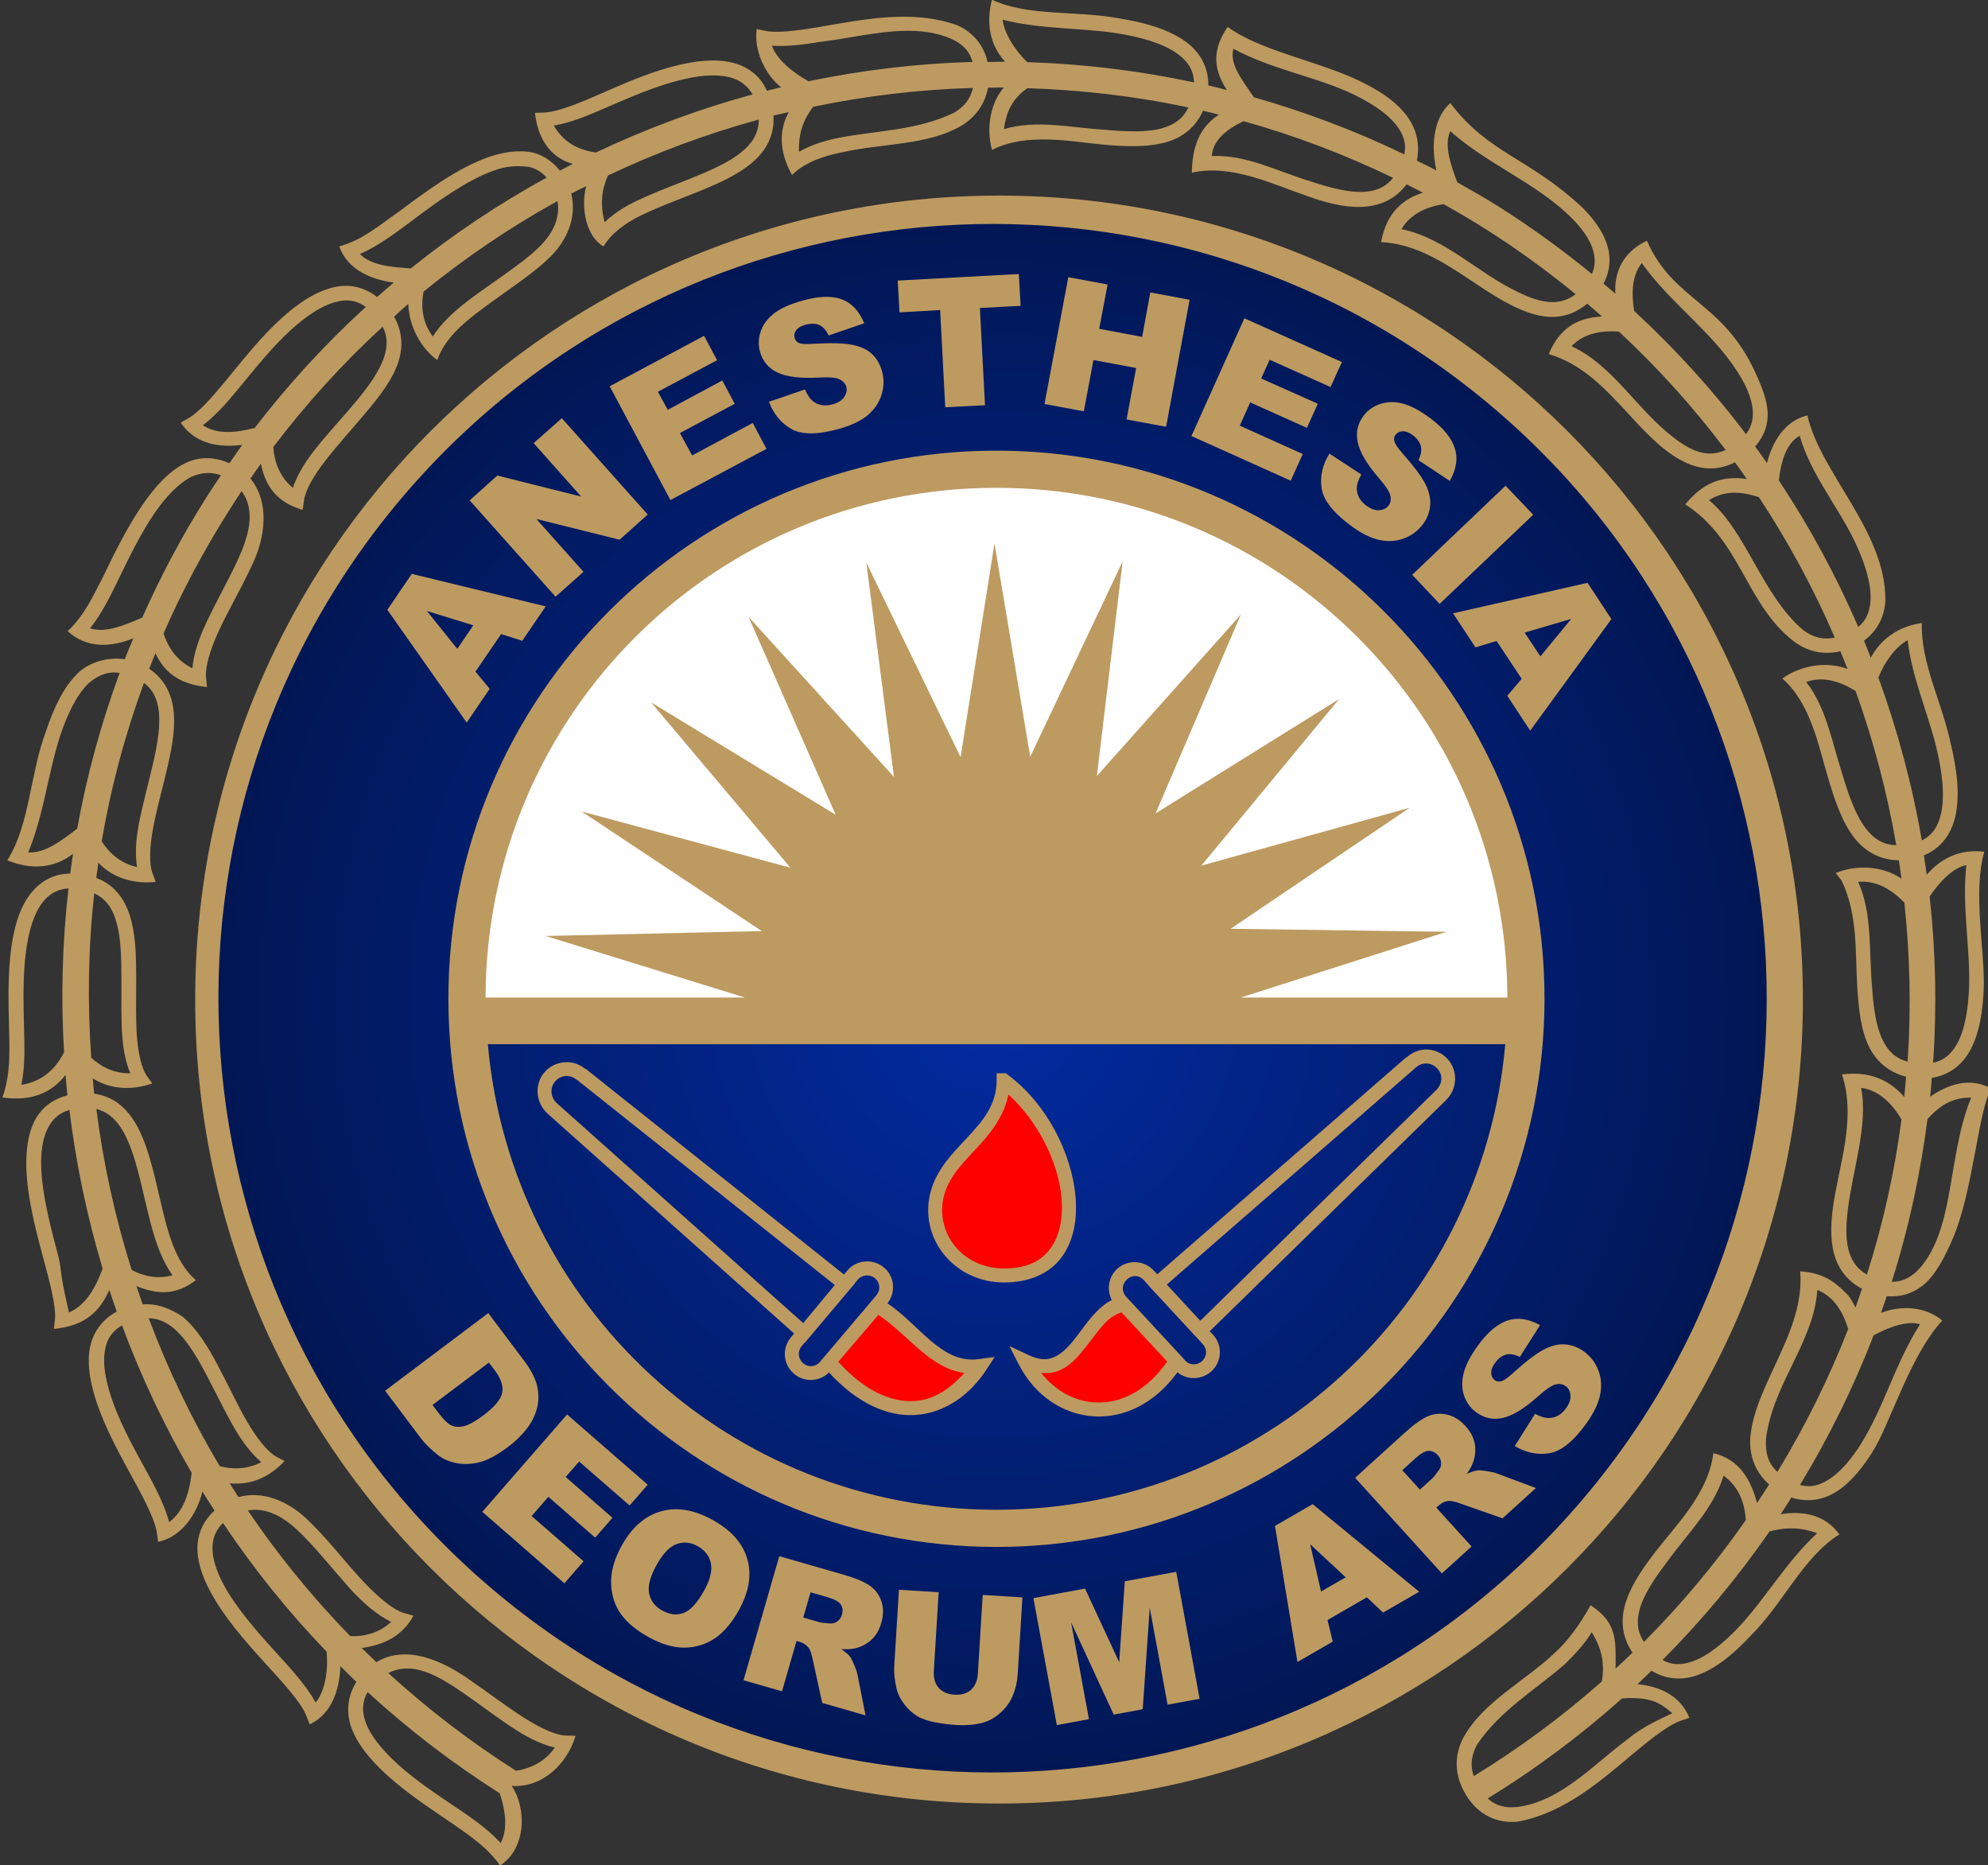 <?xml version="1.0"?>
<svg xmlns:rdf="http://www.w3.org/1999/02/22-rdf-syntax-ns#" xmlns="http://www.w3.org/2000/svg" xmlns:cc="http://creativecommons.org/ns#" xmlns:xlink="http://www.w3.org/1999/xlink" xmlns:dc="http://purl.org/dc/elements/1.1/" xmlns:svg="http://www.w3.org/2000/svg" id="svg19765" viewBox="0 0 224.12 210.23" version="1.1">
  <rect x="0" y="0" width="224.12" height="210.23" fill="#333333" stroke="none"/>
  <defs id="defs19767">
    <radialGradient id="radialGradient19556" gradientUnits="userSpaceOnUse" cy="236.53" cx="1002.9" gradientTransform="matrix(-.889 .765 -.77 -.895 2097.3 -268.01)" r="104.16">
      <stop id="stop4773" stop-color="#022ba2" offset="0"/>
      <stop id="stop4775" stop-color="#011347" offset="1"/>
    </radialGradient>
  </defs>
  <g id="layer1" transform="translate(-237.94 -427.25)">
    <g id="g19534" transform="matrix(1.047 0 0 1.047 -395.41 491.61)">
      <path id="path17636" d="m889.66-76.875c-0.868 3.38-0.147 6.288 1.781 8.344-0.792-0.005-1.584 0.022-2.375 0.031-0.521-2.346-2.025-4.015-4.062-4.938-6.135-2.171-12.555-0.793-18.719 0.25-3 0.507-5.605 0.821-7.125 0.5l-1.16-0.25c-0.419 2.893 1.175 6.207 3.281 7.844-0.637 0.152-1.271 0.307-1.906 0.469-0.419-0.882-0.931-1.628-1.594-2.219-1.756-1.564-4.188-2.006-6.781-1.812-2.594 0.194-5.408 0.985-8.156 2s-5.401 2.268-7.75 3.25c-2.348 0.981-4.428 1.68-5.781 1.719l-1.156 0.031c0.338 3.277 1.946 6.012 5.094 6.875-0.586 0.298-1.168 0.599-1.75 0.906-1.003-1.262-2.258-2.094-3.656-2.438-2.044-0.4-4.081-0.024-5.875 0.594-2.036 0.709-4.138 1.83-6.156 3.125-2.018 1.295-3.976 2.735-5.781 4.094-2.732 1.896-5.093 3.985-8.219 4.812 1.073 3.158 4.375 4.503 7.344 4.875-0.755 0.638-1.508 1.28-2.25 1.938-1.359-1.047-2.874-1.538-4.406-1.5-0.663 0.016-1.343 0.149-2 0.344-2.628 0.781-5.169 2.702-7.531 5.031-2.363 2.329-4.533 5.088-6.469 7.438-1.935 2.348-3.673 4.279-5.031 5.031l-1 0.562c1.973 2.971 5.332 3.383 8.281 3-0.59 0.806-1.146 1.645-1.719 2.469-1.94-0.839-3.931-0.961-5.906-0.031-2.232 1.077-4.126 3.197-5.812 5.656-1.996 2.91-3.689 6.335-5.156 9.375-1.449 2.806-2.657 5.517-4.906 7.594 2.603 2.408 5.915 2.146 8.844 0.969-0.39 0.938-0.791 1.869-1.156 2.812-2.287-0.331-4.732 0.404-6.25 1.812-1.982 1.893-3.334 4.787-4.375 7.938-2.139 5.731-2.166 12.575-5.188 17.312 3.377 1.387 6.438 1.001 8.844-0.875-0.136 0.888-0.258 1.767-0.375 2.656-0.549 0.016-1.062 0.067-1.562 0.188-2.498 0.602-4.198 2.573-5.188 5.031-0.99 2.459-1.37 5.46-1.5 8.531-0.13 3.071 0.008 6.189 0.062 8.906 0.034 2.656-0.06 5.057-0.938 7.469 3.761 0.581 6.606-0.557 8.5-3.031 0.077 0.917 0.153 1.835 0.25 2.75-1.623 0.425-2.93 1.28-3.812 2.469-1.11 1.496-1.561 3.409-1.688 5.5-0.253 4.189 0.957 9.141 2.125 13.469 1 3.704 1.899 6.992 1.688 8.844l-0.14 1.16c4.378-0.427 6.23-2.495 7.469-5.25 0.318 0.974 0.659 1.94 1 2.906-2.265 1.238-3.498 3.286-3.719 5.625-0.258 2.729 0.598 5.814 1.875 8.875 1.277 3.062 2.982 6.076 4.438 8.75 1.455 2.673 2.621 5.051 2.812 6.594l0.156 1.156c3.329-0.719 5.27-3.92 5.969-6.781 0.528 0.862 1.075 1.712 1.625 2.562-1.406 1.286-2.165 2.874-2.281 4.562-0.144 2.086 0.597 4.26 1.75 6.406 1.794 3.335 4.648 6.616 7.281 9.5 2.632 2.882 4.953 5.421 5.625 7.188l0.438 1.125c3.037-1.422 4.041-4.842 4.125-7.844 0.715 0.711 1.422 1.429 2.156 2.125-1.293 2.075-1.406 4.343-0.562 6.438 1.024 2.542 3.21 4.898 5.75 7.031 2.541 2.134 5.448 4.043 7.969 5.75 2.38 1.671 4.59 3.184 6.188 5.5 3.643-2.406 3.508-7.893 1.562-10.719 4.088 0.274 7.45-2.902 8.594-6.75l-1.312-0.031c-1.293-0.03-3.365-0.962-5.594-2.375-2.228-1.412-4.641-3.256-7.031-4.906-4.071-2.934-8.926-4.984-12.875-2.594-0.662-0.628-1.322-1.266-1.969-1.906 3.114-0.442 5.45-1.627 6.969-4.344l-1.23-0.35c-1.52-0.404-3.857-2.394-6.125-4.906-2.267-2.511-4.587-5.499-7.031-7.781-2.672-2.521-6.023-3.787-9.156-2.938-0.003-0.005-0.028 0.005-0.031 0-0.394-0.605-0.773-1.232-1.156-1.844 2.881 0.273 5.364-0.84 7.375-3l-1.125-0.594c-1.135-0.62-2.575-2.409-3.906-4.688-1.33-2.277-2.603-5.061-3.969-7.625-1.366-2.565-2.818-4.954-4.781-6.562-1.893-1.24-3.551-1.726-5.312-1.625-0.292-0.814-0.569-1.618-0.844-2.438 2.786 1.091 5.225 1.314 8-0.812-2.419-2.067-3.443-5.496-4.094-7.906-0.997-3.75-1.702-8.086-3.188-11.531-0.744-1.725-1.737-3.276-3.156-4.344-0.908-0.683-1.988-1.137-3.25-1.312-0.075-0.682-0.124-1.379-0.188-2.062 2.367 1.503 5.263 1.649 8 0.688l-0.75-1.062c-0.667-0.982-1.141-2.965-1.312-5.312-0.172-2.346-0.091-5.067-0.094-7.75-0.003-2.683-0.047-5.33-0.625-7.656-0.578-2.327-1.756-4.424-4-5.562-0.232-0.118-0.497-0.216-0.75-0.312 0.088-0.685 0.181-1.378 0.281-2.062 1.949 2.1 4.8 2.901 7.719 2.594l-0.438-1.188c-0.454-1.209-0.39-3.503 0.094-6.094 0.484-2.589 1.321-5.514 1.969-8.344 0.648-2.831 1.117-5.561 0.688-8.062-0.334-1.948-1.335-3.753-3.188-5 0.271-0.702 0.558-1.395 0.844-2.094 1.173 2.546 3.144 4.154 6.938 4.562l-0.125-1.25c-0.167-1.393 0.542-3.815 1.781-6.469 1.239-2.652 2.942-5.568 4.25-8.375 2.076-4.116 2.486-8.872-0.062-11.969 0.466-0.671 0.929-1.341 1.406-2 0.665 3.366 2.443 5.273 5.625 6.219l0.18-1.288c0.152-1.286 1.259-3.256 2.875-5.344 1.615-2.086 3.665-4.338 5.531-6.562 1.867-2.225 3.586-4.455 4.344-6.875v-0.031c0.586-1.899 0.485-3.946-0.625-5.906 0.643-0.57 1.253-1.164 1.906-1.719 0.118 3.105 1.725 5.984 3.906 7.562 0.972-2.857 3.523-4.966 5.406-6.406 1.558-1.183 3.296-2.411 5-3.625 1.704-1.214 3.372-2.465 4.75-3.812 2.525-2.47 3.603-5.606 2.875-8.562 0.656-0.347 1.338-0.665 2-1-0.794 3.199 0.19 6.976 2.344 8.094 1.182-1.944 3.237-3.25 4.844-4.062 1.971-0.984 4.403-1.903 6.781-2.844 2.378-0.94 4.708-1.891 6.688-3.125 1.98-1.234 3.625-2.822 4.281-5 0.238-0.791 0.336-1.643 0.281-2.562 0.682-0.173 1.378-0.307 2.062-0.469-1.221 2.18-1.462 5.081 0.438 8.469 1.829-1.857 4.591-2.618 6.594-3.031h0.031c5.468-1.274 11.655-0.906 16.25-3.656 1.735-1.072 3.072-2.764 3.5-5.062 0.705-0.008 1.42-0.035 2.125-0.031-1.857 2.17-2.373 5.523-1.594 8.406 4.638-2.381 10.607-1.131 14.969-0.719 3.025 0.267 5.983 0.393 8.531-0.344 2.096-0.606 3.909-1.933 4.906-4.219 0.721 0.166 1.437 0.351 2.156 0.531-2.951 1.834-3.632 5.006-3.656 7.812 5.33-1.226 11.059 1.627 15.406 3.094 4.895 1.805 10.262 2.733 13.5-1.531 0.734 0.369 1.458 0.74 2.188 1.125-2.626 0.828-4.926 2.68-5.625 6.656 6.875 0.343 11.95 5.677 17.5 8.469 1.928 0.96 3.841 1.661 5.812 1.594 1.528-0.053 3.068-0.631 4.438-1.781 0.667 0.564 1.316 1.143 1.969 1.719-3.18 0.182-5.626 1.424-7.156 5.062 6.857 2.022 10.45 8.675 15.469 12.719 1.782 1.419 3.743 2.522 5.875 2.656 1.221 0.077 2.461-0.168 3.719-0.812 0.543 0.746 1.069 1.494 1.594 2.25-3.596-0.517-6.021 0.694-8.281 3.406 7.593 4.928 8.08 13.457 14.688 18.5 1.694 1.256 3.805 1.83 6.188 1.281 0.325 0.789 0.661 1.58 0.969 2.375-2.781-1.05-6.231-0.528-8.781 1.281 3.783 3.339 4.832 8.882 6.094 13.156 0.89 3.006 1.829 5.932 3.469 8.125 1.39 1.86 3.447 3.168 6.125 3.188 0.127 0.823 0.234 1.643 0.344 2.469-2.433-1.671-5.954-1.954-8.844-0.75l0.781 1c2.226 4.556 1.83 9.737 2.125 14.438 0.187 2.899 0.47 5.695 1.594 7.969 0.934 1.889 2.594 3.402 4.969 4-0.077 0.909-0.152 1.81-0.25 2.719-2.089-2.401-4.803-3.476-8.375-3.031 2.001 6.183-0.52 12.409-1.25 18.156-0.303 2.383-0.32 4.662 0.406 6.688 0.584 1.63 1.737 3.053 3.531 4-0.284 0.844-0.572 1.691-0.875 2.531-0.264-0.543-0.559-1.078-0.938-1.594-2.157-2.28-3.739-3.069-6.5-3.281 0.671 8.175-6.13 15.204-6.719 22.406-0.142 2.269 0.575 4.539 2.531 6.281-0.053 0.084-0.103 0.167-0.156 0.25-0.475 0.749-0.979 1.512-1.469 2.25-0.813-3.097-2.324-5.87-5.875-6.719-0.681 5.474-5.038 9.678-7.969 13.5-1.764 2.308-3.323 4.639-3.969 7.094-0.537 2.039-0.329 4.242 1.062 6.25-0.75 0.727-1.513 1.448-2.281 2.156-0.016-3.425 0.404-6.119-3.375-8.531-1.365 2.514-3.119 4.904-4.875 6.469-3.989 3.768-9.576 6.538-12.219 11.312-1.198 2.236-1.358 4.949 0.312 7.719 1.678 2.782 4.274 3.9 7 3.625 6.52-1.244 11.321-5.658 16.062-9.594 2.34-1.941 4.432-3.518 5.906-4l1.125-0.375c-1.248-3.05-4.07-4.257-7-4.531 0.642-0.599 1.277-1.2 1.906-1.812 1.925 1.189 4.075 1.328 6.094 0.625 2.587-0.901 5.029-2.94 7.281-5.375 4.282-4.208 7.04-10.585 11.906-13.594-1.977-2.731-4.976-3.183-7.906-2.719 0.409-0.621 0.82-1.246 1.219-1.875 0.077-0.122 0.142-0.253 0.219-0.375 2.341 0.769 4.624 0.282 6.531-1.094 1.652-1.192 3.073-2.959 4.344-4.969 2.341-3.593 4.996-12.907 9.438-17.75-2.367-1.971-5.623-2.042-8.25-1.031 0.267-0.748 0.529-1.499 0.781-2.25 1.857 0.165 3.501-0.366 4.844-1.438 1.791-1.428 3.013-3.961 4-6.219 2.799-6.403 3.461-17.395 5.219-20.281-2.916-1.612-5.878-0.526-8.219 1.094 0.088-0.843 0.148-1.688 0.219-2.531 2.259-0.355 3.994-1.662 5.062-3.531 1.361-2.38 1.838-5.527 1.938-8.844 0.087-5.038-1.484-12.715 0.063-18.062-3.423-0.391-5.896 0.973-7.75 3.094-0.116-0.866-0.241-1.73-0.375-2.594 2.3-0.962 3.691-2.895 4.219-5.219 0.66-2.905 0.225-6.384-0.625-9.875-1.15-5.498-4.05-10.802-3.875-16.188-3.341 0.49-5.619 2.325-6.875 4.688-0.3-0.769-0.592-1.549-0.906-2.312 1.832-1.348 2.777-3.293 2.875-5.438 0.043-9.318-8.714-17.044-10.5-24.875-3.093 0.739-4.721 3.618-5.438 6.406-0.521-0.748-1.056-1.481-1.594-2.219 0.847-0.961 1.387-2.038 1.594-3.188 0.395-2.199-0.5-4.421-1.562-6.75-4.371-9.585-11.043-9.634-14.594-17.75-3.22 1.501-4.438 4.241-4.25 7.125-0.523-0.457-1.062-0.894-1.594-1.344 0.786-1.506 0.988-3.088 0.656-4.594-0.449-2.035-1.766-3.9-3.469-5.625-7.33-6.837-12.6-7.222-17.812-14.094-2.416 2.176-2.546 6.007-1.875 9.062-0.868-0.461-1.75-0.874-2.625-1.312 1.135-5.747-3.917-9.056-8.719-11.188-5.551-2.407-12.655-3.795-16.75-6.812-2.44 3.572-1.573 6.203-0.094 8.5-0.834-0.21-1.664-0.433-2.5-0.625 0.018-2.478-1.143-4.501-3.031-5.875-2.33-1.695-5.616-2.619-9.062-3.156-5.711-1.061-12.178-0.224-17.031-2.5zm1.438 2.688c5.088 1.301 10.438 1.073 15.312 1.812 3.29 0.513 6.323 1.394 8.188 2.75 1.416 1.03 2.207 2.198 2.25 3.875-7.432-1.587-14.939-2.493-22.438-2.719-1.656-1.604-3.109-3.891-3.312-5.719zm-13.312 1.5c2.215-0.056 4.361 0.191 6.375 1.062 1.486 0.673 2.461 1.584 2.875 3.125-0.052 0.002-0.104-0.002-0.156 0-7.376 0.218-14.705 1.106-21.906 2.594-2.088-1.149-4.279-2.914-4.938-4.781 1.92 0.13 4.114-0.112 6.594-0.531 3.606-0.42 7.465-1.376 11.156-1.469zm44.375 2.406c4.859 2.642 10.371 3.618 15.156 5.688 2.885 1.264 5.38 2.836 6.719 4.531 0.991 1.255 1.437 2.479 1.125 4-6.605-3.188-13.374-5.734-20.25-7.688-1.531-2.308-3.323-4.412-2.75-6.531zm-70.16 3.594c1.891-0.028 3.39 0.379 4.438 1.312 0.375 0.334 0.718 0.739 1 1.25-7.231 1.96-14.294 4.591-21.094 7.812-2.844-0.43-4.52-1.685-5.656-3.625 1.59-0.279 3.299-0.836 5.188-1.625 2.395-1.001 5.004-2.208 7.656-3.188 2.652-0.98 5.341-1.736 7.625-1.906 0.286-0.021 0.574-0.027 0.844-0.031zm34.97 1.688c0.041-0.001 0.084 0.001 0.125 0-0.347 1.543-1.22 2.522-2.5 3.312-5.003 2.442-10.479 2.402-15.594 3.406-2.086 0.418-3.853 1.03-5.312 1.875-0.097-2.603 0.663-4.435 1.906-6.062 7.035-1.461 14.168-2.319 21.375-2.531zm7.438 0.031c7.248 0.225 14.501 1.059 21.688 2.594-0.746 1.546-1.918 2.324-3.5 2.781-2.057 0.595-4.811 0.481-7.781 0.219-4.647-0.289-9.106-1.383-13.531-0.094 0.333-2.838 1.528-4.337 3.125-5.5zm-36.125 4.219c-0 0.541-0.082 1.016-0.219 1.469-0.465 1.544-1.676 2.745-3.438 3.844-1.762 1.099-4.043 2.034-6.406 2.969-2.364 0.935-4.772 1.856-6.875 2.906-1.538 0.768-2.795 1.661-3.812 2.625-0.669-2.466-0.369-4.431 0.438-6.281 6.553-3.1 13.349-5.637 20.312-7.531zm65.25 0.219c6.831 1.915 13.565 4.457 20.125 7.625-1.028 1.277-2.276 1.758-3.812 1.875-2.012 0.153-4.531-0.488-7.219-1.375-4.693-1.415-8.665-3.627-13.375-3.438 0.097-2.067 2.017-3.637 4.281-4.688zm27.812 1.344c5.116 4.54 11.628 6.969 16.406 11.75 1.547 1.568 2.581 3.15 2.906 4.625 0.213 0.964 0.175 1.885-0.25 2.844-3.915-3.2-8.059-6.226-12.438-9-1.866-1.182-3.785-2.271-5.688-3.344-0.955-2.58-1.772-5.031-0.938-6.875zm-125.19 4.719c0.397 0.01 0.806 0.046 1.219 0.094 0.887 0.218 1.666 0.664 2.344 1.438-6.397 3.507-12.515 7.583-18.281 12.219-2.678-0.188-5.3-0.382-6.844-1.938 2.073-0.894 4.238-2.397 6.656-4.219 1.802-1.356 3.752-2.821 5.688-4.062 1.935-1.242 3.846-2.307 5.656-2.938 1.234-0.463 2.372-0.625 3.562-0.594zm5.031 4.688c0.412 2.409-0.748 4.483-2.438 6.156-1.239 1.212-2.82 2.397-4.5 3.594-1.68 1.197-3.445 2.397-5.062 3.625-2.065 1.565-3.713 3.148-4.781 4.844-1.375-1.798-1.639-3.913-1.25-6.031 5.684-4.621 11.709-8.702 18.031-12.188zm119.25 0.406c1.905 1.07 3.82 2.192 5.688 3.375 4.264 2.702 8.281 5.634 12.094 8.75-0.938 0.717-1.917 1.027-2.938 1.062-1.455 0.05-3.098-0.49-4.875-1.375-5.416-2.582-9.793-7.265-15.625-8.438 1.246-2.118 3.439-3 5.656-3.375zm26.688 7.938c4.06 5.719 10.126 9.666 13.531 15.719 1.127 2.003 1.618 3.88 1.344 5.406-0.121 0.671-0.394 1.301-0.844 1.906-4.457-5.907-9.502-11.462-15.062-16.594-0.358-2.322-0.339-4.733 1.031-6.438zm-174.56 5.031c0.476-0.025 0.926 0.034 1.375 0.156 0.492 0.134 0.959 0.374 1.438 0.719-5.373 4.916-10.384 10.337-14.938 16.281-2.342 0.604-4.962 0.951-6.906-0.312-0.008-0.005-0.024 0.005-0.031 0-0.02-0.014-0.012-0.048-0.031-0.062 1.528-1.159 3.002-2.756 4.594-4.688 1.95-2.367 4.069-5.039 6.312-7.25 2.244-2.212 4.617-3.947 6.688-4.562 0.518-0.154 1.024-0.256 1.5-0.281zm5.094 3.531c0.672 1.337 0.654 2.61 0.219 4-0.603 1.925-2.119 4.051-3.938 6.219-1.819 2.168-3.895 4.368-5.594 6.562-1.306 1.687-2.233 3.307-2.781 4.906-1.72-1.415-2.493-3.385-2.625-5.5 4.484-5.903 9.41-11.319 14.719-16.188zm165.6 0.624c0.26 0.004 0.523 0.013 0.781 0.031 5.312 4.93 10.106 10.278 14.375 15.938-0.833 0.361-1.609 0.517-2.375 0.469-1.526-0.096-3.068-0.897-4.688-2.188-4.944-3.794-8.093-9.663-13.688-12.25 1.531-1.58 3.566-2.03 5.594-2zm25.125 14.062c1.39 4.994 5.205 9.644 7.406 14.219 1.353 2.845 2.224 5.655 2.125 7.812-0.071 1.547-0.519 2.752-1.656 3.688-2.952-6.844-6.527-13.444-10.688-19.719 0.274-2.47 1.004-5.048 2.812-6zm-214.28 5c0.61-0.012 1.207 0.097 1.781 0.312-0.654 0.973-1.306 1.941-1.938 2.938-3.33 5.257-6.199 10.692-8.656 16.219-2.49 1.058-4.921 2.107-7.031 1.438 1.352-1.64 2.491-3.801 3.719-6.344 1.469-3.042 3.1-6.432 4.969-9.156 1.581-2.305 3.359-4.116 5.062-4.938 0.745-0.315 1.427-0.456 2.094-0.469zm4.562 2.438c2.091 2.843 0.743 6.544-0.594 9.438-1.254 2.691-2.894 5.576-4.188 8.344-1.021 2.185-1.675 4.189-1.844 6.062-1.992-0.969-3.239-2.679-3.875-4.688 2.452-5.618 5.369-11.101 8.75-16.438 0.579-0.914 1.151-1.825 1.75-2.719zm201.03 0.219c1.076 0.009 2.158 0.257 3.188 0.594 3.967 6.022 7.394 12.349 10.219 18.906-1.693 0.345-3.005-0.085-4.281-1.031-5.58-4.809-7.636-13.316-12.656-17.469 1.122-0.719 2.324-1.01 3.531-1zm23.21 19.844c0.587 5.029 2.708 9.75 3.844 14.344 0.814 3.346 1.19 6.621 0.656 8.969-0.391 1.721-1.13 2.93-2.594 3.625-1.283-7.457-3.25-14.787-5.844-21.906 0.898-2.247 2.38-4.177 3.938-5.031zm-241.4 4.343c0.247-0.004 0.496 0.028 0.75 0.062-2.541 6.878-4.438 13.889-5.719 20.969-2.219 1.672-4.409 3.35-6.594 3.188 2.121-5.102 2.67-10.671 4.281-15.625 0.988-2.992 2.282-5.633 3.844-7.125 1.139-0.99 2.25-1.452 3.438-1.469zm229.62 0.938c1.717-0.032 3.334 0.663 4.781 1.562 2.417 6.747 4.26 13.694 5.469 20.75-1.886-0.058-3.114-0.938-4.188-2.375-1.337-1.788-2.279-4.504-3.156-7.469-1.37-4.291-2.118-8.717-4.781-12.125 0.63-0.216 1.262-0.332 1.875-0.344zm-225.6 0.468c1.165 0.878 1.695 1.994 1.938 3.406 0.341 1.989-0.057 4.555-0.688 7.312-0.631 2.759-1.46 5.713-1.969 8.438-0.392 2.099-0.466 3.952-0.219 5.625-2.091-0.451-3.654-1.751-4.75-3.469 1.226-7.194 3.121-14.325 5.688-21.312zm245.22 24.531c0.023-0.003 0.039 0.003 0.062 0-0.604 5.494 0.506 10.972 0.375 16.188-0.094 3.149-0.584 6.03-1.656 7.906-0.765 1.339-1.75 2.192-3.188 2.5 0.505-7.488 0.351-14.967-0.469-22.375 1.383-2.035 3.09-3.834 4.875-4.219zm-14.5 2.25c2.538-0.242 4.589 1.126 6.219 2.781 0.757 7.082 0.926 14.251 0.438 21.406-1.678-0.457-2.635-1.441-3.344-2.875-0.894-1.808-1.255-4.332-1.437-7.156-0.449-4.881 0.065-9.858-1.875-14.156zm-240.88 0.875c-0.842 7.345-1.037 14.738-0.594 22.062-1.471 2.859-3.541 4.021-5.75 4.375 0.353-1.684 0.45-3.607 0.406-5.812-0.055-2.758-0.187-5.833-0.062-8.781 0.124-2.949 0.53-5.807 1.375-7.906 0.845-2.1 2.027-3.39 3.781-3.812 0.264-0.064 0.547-0.099 0.844-0.125zm3.469 0.656c0.04 0.019 0.086 0.043 0.125 0.062 1.637 0.83 2.471 2.216 2.969 4.219 0.498 2.003 0.56 4.537 0.562 7.188 0.003 2.651-0.057 5.416 0.125 7.906 0.136 1.861 0.502 3.447 1.062 4.844-2.056 0.047-3.827-0.776-5.25-2.094-0.518-7.349-0.413-14.748 0.406-22.125zm237.81 26.188c2.51 0.325 4.234 2.245 5.438 4.25-0.933 7.02-2.47 14.005-4.656 20.875-1.216-0.689-1.901-1.633-2.312-2.781-0.548-1.53-0.546-3.501-0.281-5.75 0.654-5.55 2.797-11.58 1.812-16.594zm14.812 1.312c-2.424 5.857-2.442 13.087-4.344 18.375-0.853 2.372-2.041 4.28-3.375 5.344-0.881 0.703-1.825 1.083-2.969 1.062 2.285-7.204 3.866-14.543 4.812-21.906 1.488-1.584 3.058-2.901 5.875-2.875zm-252.34 1.531c0.681 0.17 1.261 0.453 1.781 0.844 1.025 0.771 1.836 1.991 2.5 3.531 1.331 3.086 2.062 7.368 3.094 11.25 0.718 2.701 1.616 5.017 2.875 6.75-1.947 0.541-3.82 0.179-5.5-0.719-2.222-7.061-3.817-14.318-4.75-21.656zm-3.625 0.125c0.882 7.227 2.374 14.371 4.469 21.344-0.869 2.427-2.255 4.989-4.531 5.906-1.548-6.634-0.778-5.175-1.625-8.312-1.158-4.291-2.316-9.122-2.094-12.812 0.112-1.849 0.561-3.383 1.344-4.438 0.581-0.784 1.327-1.359 2.438-1.688zm235.26 24.22c2.318 0.956 3.482 3.069 4.156 5.25-2.567 6.585-5.736 13.01-9.531 19.25-1.333-1.257-1.64-2.699-1.531-4.438 0.875-7.351 6.447-13.019 6.906-20.062zm-224.59 3.812c1.193 0.024 2.257 0.457 3.312 1.312 1.561 1.279 2.951 3.47 4.281 5.969 1.331 2.499 2.632 5.261 4.031 7.656 1.081 1.851 2.245 3.332 3.531 4.438-1.801 0.922-3.714 1.035-5.594 0.531-3.789-6.355-6.976-13.036-9.562-19.906zm237.41 0.656c0.356 0.008 0.68 0.069 1 0.156-3.443 5.462-4.779 11.042-8 16.188-1.187 1.877-2.512 3.446-3.844 4.406-1.414 1.02-2.762 1.462-4.312 1.031 3.957-6.513 7.252-13.246 9.906-20.125 1.766-0.953 3.656-1.691 5.25-1.656zm-241 0.31c2.538 6.847 5.676 13.488 9.375 19.844-0.336 2.958-1.216 5.3-3.031 6.625-0.502-1.858-1.422-3.853-2.625-6.062-1.466-2.694-3.131-5.624-4.344-8.531-1.212-2.907-1.953-5.787-1.75-7.938 0.166-1.755 0.806-3.032 2.375-3.938zm215.56 20.22c2.088 1.536 2.828 3.646 3 5.969-4.095 5.871-8.686 11.358-13.719 16.406-0.923-1.417-0.994-2.759-0.594-4.281v-0.031c0.519-1.945 1.915-4.105 3.625-6.344 2.856-3.974 6.293-7.215 7.688-11.719zm-197.78 4.594c2.163-0.045 4.119 1.153 5.781 2.688 2.255 2.106 4.57 5.067 6.906 7.656v0.031c1.914 2.119 3.797 3.744 5.75 4.719-1.554 1.437-3.506 1.99-5.5 1.906-5.131-5.27-9.732-10.922-13.781-16.906 0.283-0.048 0.568-0.088 0.844-0.094zm-4.188 1.781c4.092 6.115 8.748 11.918 13.938 17.312 0.226 2.094-0.068 5.157-1.469 6.844-1.171-2.142-3.114-4.309-5.344-6.75-2.611-2.859-5.404-6.068-7.031-9.094-1.048-1.951-1.604-3.8-1.5-5.312 0.078-1.134 0.484-2.104 1.406-3zm211.03 0.719c1.202 0.001 2.405 0.219 3.531 0.656-4.039 3.728-6.809 8.552-10.312 12.375-2.138 2.312-4.43 4.165-6.469 4.875-1.46 0.509-2.743 0.529-4.031-0.188 5.294-5.321 10.122-11.11 14.406-17.312 0.971-0.239 1.919-0.407 2.875-0.406zm-26.812 13.969c1.476 2.34 1.724 4.456 1.375 6.625-5.352 4.729-11.121 9.002-17.25 12.75-0.538-1.573-0.266-2.911 0.469-4.281 3.123-4.607 7.853-7.341 11.781-10.781 1.388-1.36 2.77-2.837 3.625-4.312zm-159.94 4.906c2.841-0.232 5.688 1.65 8.156 3.344 2.33 1.609 4.75 3.483 7.094 4.969 1.8 1.141 3.484 1.916 5.125 2.312-1.247 1.83-3.134 2.79-5.219 3.125-6.199-3.943-11.935-8.351-17.188-13.156 0.673-0.331 1.351-0.538 2.031-0.594zm-4.812 3.156c5.425 4.985 11.363 9.543 17.781 13.625 0.736 2.217 1.147 4.75 0.125 6.688-1.298-1.415-2.986-2.75-5.062-4.156-2.54-1.72-5.401-3.568-7.812-5.594-2.412-2.026-4.38-4.215-5.188-6.219-0.62-1.538-0.66-2.919 0.156-4.344zm169.66 0.812c3.359-0.074 4.479 0.802 5.938 2.031-1.73 0.847-3.998 1.829-5.938 3.438-4.663 3.468-9.153 8.501-14.969 9.188-1.552 0.156-2.842-0.137-3.938-1.156 6.431-3.934 12.468-8.45 18.062-13.438 0.278-0.017 0.592-0.057 0.844-0.062z" style="block-progression:tb;color:#000000;text-transform:none;text-indent:0" fill="#bd9a60" transform="matrix(.8 0 0 .8 0 -0)"/>
      <g id="g11568">
        <path id="path4676" d="m1128 287.61c0 57.529-46.636 104.16-104.16 104.16-57.529 0-104.16-46.636-104.16-104.16 0-57.529 46.636-104.16 104.16-104.16 57.529 0 104.16 46.636 104.16 104.16z" fill="#bd9a60" transform="matrix(.831 0 0 .831 -138.32 -192.86)"/>
        <path id="path4678" d="m1128 287.61c0 57.529-46.636 104.16-104.16 104.16-57.529 0-104.16-46.636-104.16-104.16 0-57.529 46.636-104.16 104.16-104.16 57.529 0 104.16 46.636 104.16 104.16z" fill="url(#radialGradient19556)" transform="matrix(-.604 -.525 .525 -.604 1179.2 757.23)"/>
        <path id="path4701" fill="#bd9a60" d="m778.43 5.183-2.57-3.908-14.483 3.284 2.415 3.668 2.272-0.691 2.701 4.076-1.548 1.825 2.469 3.756 8.742-12.011zm-4.332-0.023-3.315 4.034-1.698-2.558 5.013-1.476zm-4.088-11.215-2.978-3.124-10.055 9.594 2.954 3.131 10.079-9.601zm-8.447-7.166c-0.349-1.087-1.219-2.169-2.644-3.229-1.161-0.864-2.185-1.395-3.074-1.6-0.879-0.205-1.689-0.16-2.405 0.103-0.707 0.262-1.278 0.672-1.704 1.245-0.649 0.872-0.846 1.822-0.616 2.868 0.225 1.042 0.95 2.295 2.208 3.76 0.772 0.89 1.22 1.557 1.304 1.974 0.084 0.417 0.024 0.767-0.191 1.056-0.227 0.304-0.578 0.472-1.02 0.505-0.434 0.032-0.899-0.139-1.391-0.505-0.659-0.491-0.995-1.088-1.014-1.803-0.011-0.441 0.158-0.957 0.484-1.542l-3.435-2.246c-0.742 1.198-1.03 2.452-0.843 3.726 0.187 1.274 1.232 2.608 3.129 4.02 1.08 0.804 2.087 1.317 3.027 1.536 0.944 0.214 1.838 0.171 2.683-0.138 0.845-0.309 1.549-0.833 2.081-1.548 0.453-0.609 0.7-1.258 0.767-1.972 0.072-0.711-0.084-1.492-0.492-2.309-0.4-0.818-1.242-1.932-2.507-3.377-0.514-0.58-0.796-1.011-0.849-1.279-0.062-0.267-0.026-0.485 0.106-0.662 0.181-0.243 0.438-0.382 0.766-0.399 0.331-0.021 0.7 0.115 1.1 0.413 0.487 0.362 0.77 0.76 0.874 1.192 0.109 0.436 0.026 0.932-0.262 1.498l3.379 2.237c0.719-1.262 0.897-2.439 0.539-3.526zm-12.152-9.274-10.503-4.709-5.701 12.677 10.691 4.807 1.296-2.873-6.782-3.051 1.124-2.504 6.107 2.74 1.173-2.598-6.099-2.716 0.91-2.017 6.562 2.937 1.222-2.692zm-16.401-6.702-4.233-0.788-0.876 4.785-4.627-0.874 0.908-4.769-4.233-0.788-2.562 13.653 4.233 0.788 1.038-5.518 4.596 0.857-1.031 5.542 4.257 0.781 2.53-13.669zm-18.386-2.773-13.042 0.706 0.19 3.427 4.377-0.253 0.55 10.47 4.281-0.223-0.55-10.47 4.384-0.229-0.19-3.427zm-14.742 10.443c-0.204-0.731-0.553-1.345-1.077-1.836-0.518-0.492-1.223-0.806-2.119-0.983-0.891-0.185-2.311-0.222-4.228-0.108-0.773 0.051-1.28 0.026-1.524-0.096-0.248-0.114-0.39-0.3-0.45-0.513-0.082-0.292-0.032-0.567 0.156-0.836 0.186-0.275 0.509-0.467 0.99-0.601 0.585-0.163 1.097-0.158 1.502 0.024 0.411 0.181 0.738 0.549 1.01 1.123l3.832-1.314c-0.557-1.341-1.363-2.203-2.441-2.586-1.073-0.39-2.466-0.339-4.177 0.138-1.395 0.389-2.457 0.866-3.162 1.443-0.701 0.569-1.153 1.204-1.383 1.931-0.226 0.719-0.258 1.43-0.066 2.118 0.292 1.047 0.925 1.802 1.893 2.26 0.962 0.46 2.412 0.643 4.34 0.545 1.176-0.065 1.957-0.009 2.337 0.18 0.381 0.189 0.633 0.471 0.73 0.818 0.102 0.365 0.013 0.725-0.231 1.095-0.24 0.362-0.656 0.622-1.246 0.786-0.792 0.221-1.482 0.129-2.059-0.294-0.355-0.262-0.648-0.696-0.912-1.312l-3.88 1.329c0.492 1.32 1.298 2.301 2.419 2.933 1.121 0.632 2.83 0.623 5.108-0.012 1.297-0.361 2.311-0.828 3.059-1.437 0.747-0.615 1.257-1.356 1.53-2.213 0.273-0.857 0.289-1.726 0.05-2.585zm-12.431 8.377-1.481-2.784-6.524 3.5-1.313-2.417 5.902-3.146-1.343-2.512-5.871 3.162-1.06-1.946 6.373-3.399-1.404-2.624-10.161 5.433 6.538 12.251 10.345-5.517zm-12.789 7.075-9.249-10.373-3.032 2.687 5.117 5.752-9.024-2.265-2.985 2.671 9.249 10.373 3.009-2.679-5.071-5.688 8.962 2.233 3.025-2.71zm-10.985 9.887-14.42-3.499-2.632 3.871 8.548 12.141 2.471-3.637-1.528-1.851 2.762-4.043 2.273 0.725 2.527-3.707zm-7.798 2.04-1.717 2.534-3.278-4.078 4.996 1.544z"/>
        <g id="text4672" fill="#bd9a60" transform="matrix(.853 -.522 .522 .853 -70.163 20.937)">
          <path id="path4753" d="m589.86 430.09 0.611 6.352c0.12 1.252 0.048 2.279-0.218 3.079-0.265 0.807-0.692 1.492-1.279 2.057-0.587 0.565-1.291 1.001-2.113 1.308-0.821 0.308-1.704 0.507-2.648 0.598-1.479 0.142-2.643 0.083-3.494-0.178-0.844-0.255-1.571-0.655-2.183-1.2-0.605-0.545-1.032-1.152-1.28-1.82-0.342-0.913-0.549-1.751-0.623-2.512l-0.611-6.352 13.837-1.331m-2.722 4.577-7.56 0.727 0.101 1.048c0.086 0.894 0.245 1.52 0.476 1.879 0.238 0.358 0.612 0.621 1.124 0.787 0.518 0.166 1.33 0.196 2.438 0.089 1.466-0.141 2.447-0.477 2.942-1.007 0.495-0.53 0.689-1.349 0.583-2.457l-0.103-1.067"/>
          <path id="path4755" d="m591.4 443.83 3.457 10.98-2.831 0.891-2.164-6.874-2.107 0.663 2.008 6.377-2.704 0.851-2.008-6.377-2.614 0.823 2.227 7.073-3.003 0.945-3.52-11.179 13.259-4.175"/>
          <path id="path4757" d="m588.98 458.98c1.968-1.131 3.815-1.463 5.541-0.997 1.726 0.466 3.151 1.678 4.276 3.634 1.153 2.006 1.501 3.862 1.045 5.568-0.451 1.703-1.646 3.111-3.586 4.226-1.409 0.809-2.702 1.236-3.881 1.279-1.17 0.045-2.265-0.237-3.286-0.846-1.012-0.607-1.903-1.579-2.671-2.916-0.781-1.359-1.212-2.61-1.292-3.752-0.077-1.137 0.194-2.251 0.813-3.343 0.619-1.092 1.633-2.043 3.042-2.853m2.124 3.734c-1.217 0.699-1.962 1.426-2.235 2.181-0.27 0.76-0.182 1.53 0.266 2.308 0.46 0.8 1.076 1.27 1.849 1.409 0.773 0.139 1.833-0.179 3.182-0.953 1.135-0.652 1.83-1.358 2.086-2.117 0.265-0.757 0.172-1.528-0.279-2.312-0.432-0.751-1.044-1.201-1.837-1.35-0.793-0.149-1.804 0.129-3.031 0.834"/>
          <path id="path4759" d="m592.67 478.15 10.255-9.385 4.833 5.282c0.896 0.979 1.497 1.805 1.803 2.476 0.306 0.671 0.375 1.375 0.209 2.11-0.162 0.731-0.57 1.395-1.223 1.993-0.569 0.521-1.172 0.85-1.809 0.987-0.632 0.133-1.271 0.105-1.916-0.085-0.411-0.121-0.885-0.368-1.424-0.741 0.22 0.493 0.346 0.883 0.378 1.171 0.023 0.193-0.003 0.526-0.078 0.997-0.07 0.476-0.146 0.819-0.227 1.03l-1.571 4.253-3.278-3.582 1.585-4.561c0.209-0.586 0.298-1.018 0.266-1.297-0.051-0.374-0.208-0.705-0.473-0.994l-0.256-0.28-4.162 3.809-2.913-3.183m9.013-2.399 1.223 1.336c0.132 0.145 0.435 0.382 0.908 0.711 0.234 0.171 0.497 0.244 0.789 0.216 0.296-0.023 0.556-0.136 0.78-0.341 0.331-0.303 0.489-0.641 0.474-1.013-0.015-0.372-0.287-0.847-0.816-1.425l-1.274-1.392-2.085 1.908"/>
          <path id="path4761" d="m619.43 483.76 3.511 2.458-4.752 6.79c-0.471 0.673-1.023 1.236-1.656 1.688-0.624 0.451-1.319 0.744-2.085 0.879-0.757 0.134-1.445 0.119-2.064-0.044-0.861-0.225-1.771-0.672-2.729-1.343-0.554-0.388-1.133-0.851-1.736-1.389-0.598-0.534-1.038-1.07-1.318-1.606-0.277-0.541-0.451-1.153-0.521-1.835-0.065-0.678-0.008-1.29 0.173-1.835 0.29-0.877 0.631-1.596 1.022-2.155l4.752-6.79 3.511 2.458-4.866 6.953c-0.435 0.622-0.605 1.228-0.509 1.819 0.104 0.59 0.462 1.099 1.073 1.526 0.606 0.424 1.199 0.585 1.78 0.482 0.59-0.104 1.106-0.472 1.548-1.104l4.866-6.953"/>
          <path id="path4763" d="m623.91 486.9 5.275 2.028-1 8.678 5.062-7.116 5.257 2.021-4.988 12.975-3.275-1.259 3.804-9.895-6.344 8.919-2.965-1.14 1.273-10.868-3.804 9.895-3.284-1.262 4.988-12.975"/>
          <path id="path4765" d="m654.58 505.57-4.891-0.127-0.733 2.276-4.389-0.114 5.583-13.761 4.683 0.121 4.862 14.032-4.493-0.117-0.623-2.312m-0.823-3.028-1.406-5.035-1.656 4.956 3.062 0.079"/>
          <path id="path4767" d="m662.81 507.59-2.598-13.656 7.033-1.338c1.304-0.248 2.322-0.326 3.054-0.233 0.732 0.092 1.367 0.403 1.905 0.931 0.537 0.522 0.888 1.218 1.053 2.087 0.144 0.758 0.107 1.444-0.111 2.058-0.219 0.608-0.579 1.136-1.079 1.585-0.319 0.286-0.778 0.56-1.378 0.822 0.535 0.072 0.933 0.17 1.195 0.294 0.177 0.082 0.446 0.279 0.807 0.59 0.368 0.31 0.62 0.554 0.757 0.734l2.793 3.571-4.769 0.907-3.048-3.744c-0.388-0.486-0.71-0.788-0.964-0.907-0.344-0.153-0.709-0.193-1.094-0.12l-0.373 0.071 1.054 5.543-4.239 0.806m2.693-8.929 1.779-0.338c0.193-0.037 0.553-0.17 1.082-0.399 0.269-0.109 0.468-0.295 0.599-0.558 0.136-0.264 0.176-0.545 0.12-0.843-0.084-0.441-0.288-0.753-0.612-0.936-0.324-0.183-0.872-0.201-1.642-0.054l-1.854 0.353 0.528 2.776"/>
          <path id="path4769" d="m676.66 499.99 3.669-1.819c0.339 0.578 0.701 0.974 1.086 1.189 0.626 0.347 1.318 0.362 2.075 0.043 0.565-0.238 0.944-0.551 1.137-0.941 0.196-0.398 0.221-0.772 0.074-1.121-0.14-0.332-0.41-0.568-0.812-0.708-0.402-0.14-1.182-0.103-2.34 0.109-1.901 0.339-3.357 0.341-4.369 0.005-1.018-0.333-1.737-1.001-2.158-2.004-0.277-0.659-0.348-1.359-0.214-2.101 0.137-0.75 0.518-1.452 1.142-2.105 0.627-0.661 1.608-1.272 2.943-1.833 1.638-0.688 3.013-0.906 4.127-0.654 1.117 0.244 2.037 0.996 2.758 2.256l-3.641 1.787c-0.342-0.535-0.728-0.867-1.158-0.994-0.425-0.13-0.917-0.077-1.477 0.158-0.46 0.193-0.766 0.438-0.915 0.734-0.152 0.29-0.17 0.575-0.052 0.855 0.086 0.204 0.259 0.347 0.52 0.43 0.258 0.091 0.767 0.062 1.527-0.086 1.888-0.354 3.285-0.496 4.193-0.425 0.911 0.063 1.654 0.306 2.23 0.729 0.581 0.421 1.019 0.981 1.313 1.68 0.345 0.822 0.436 1.675 0.273 2.559-0.163 0.885-0.577 1.679-1.241 2.383-0.667 0.698-1.621 1.308-2.862 1.83-2.18 0.916-3.865 1.13-5.057 0.644-1.192-0.487-2.115-1.354-2.769-2.601"/>
        </g>
        <path id="path4680" d="m712.2-12.953c-32.567 0-59 26.433-59 59s26.433 59.025 59 59.025 59.025-26.458 59.025-59.025-26.458-59-59.025-59zm-54.75 63.9h109.55c-2.481 28.103-26.049 50.125-54.8 50.125s-52.272-22.022-54.75-50.125z" style="block-progression:tb;color:#000000;text-transform:none;text-indent:0" fill="#bd9a60"/>
        <path id="path4682" d="m712.2-8.953c30.363 0 54.957 24.528 55.025 54.875h-28.7l22.15-7.075-23.25-0.325 19.275-13.025-22.425 6.225 14.825-17.925-19.75 12.3 9.175-21.4-15.5 17.375 2.775-23.1-9.95 21.025-3.85-22.95-3.65 23-10.15-20.95 2.975 23.075-15.65-17.225 9.375 21.3-19.875-12.1 15 17.8-22.475-6.05 19.4 12.875-23.275 0.525 21.45 6.625h-27.925c0.068-30.347 24.637-54.875 55-54.875z" style="block-progression:tb;color:#000000;text-transform:none;text-indent:0" fill="#fff"/>
        <g id="g4897" transform="translate(66.628 -200.88)">
          <path id="rect4819" d="m864.97 315.5c-0.996-0.04-1.99 0.347-2.781 1.062h-0.031v-0.031l-33.531 29.219-0.469-0.5c-1.305-1.414-3.524-1.524-4.938-0.219-1.176 1.085-1.417 2.82-0.719 4.188-0.939 0.472-1.742 1.198-2.438 1.969-1 1.109-1.827 2.368-2.688 3.438-0.861 1.069-1.737 1.893-2.656 2.281-0.919 0.388-1.914 0.434-3.469-0.312l-2.531-1.188 1.281 2.5c2.168 4.223 6.032 6.763 10.219 6.969 3.907 0.192 8.024-1.668 11.125-5.938 1.325 1.092 3.296 1.042 4.594-0.156 1.414-1.305 1.492-3.493 0.188-4.906l-0.44-0.46 31.81-31.1c1.528-1.493 1.656-3.971 0.188-5.562-0.734-0.796-1.71-1.21-2.719-1.25zm-116.16 1.719c-1.006 0.086-1.99 0.547-2.688 1.375-1.396 1.656-1.125 4.14 0.469 5.562l33.156 29.562-0.438 0.531c-1.24 1.471-1.034 3.666 0.438 4.906 1.391 1.172 3.421 1.069 4.688-0.188 3.835 4.169 7.847 5.93 11.562 5.719 3.945-0.224 7.376-2.624 9.625-6.094l1.125-1.719-2.031 0.281c-2.656 0.37-4.574-0.767-6.625-2.5-1.81-1.53-3.589-3.521-5.781-5 1.161-1.469 0.973-3.597-0.469-4.812-1.471-1.24-3.698-1.065-4.938 0.406l-0.438 0.531-34.781-27.688v0.031c-0.01-0.009-0.021 0.009-0.031 0-0.823-0.679-1.819-0.991-2.812-0.906h-0.031zm116.07 0.16c0.522 0.021 1.046 0.263 1.438 0.688 0.784 0.849 0.692 2.078-0.156 2.906l-31.75 31.031-4.5-4.875 33.5-29.188c0.425-0.392 0.947-0.583 1.469-0.562zm-57.875 1.312v0.938c0 3.366-1.886 5.509-4.062 7.844s-4.673 4.811-5.094 8.625c-0.62 5.614 3.89 10.75 10.156 10.75 3.576 0 6.21-1.293 7.781-3.438s2.088-5.011 1.844-8c-0.489-5.979-3.951-12.713-9.156-16.531l-0.219-0.188h-1.25zm-58.031 0.375c0.52-0.044 1.058 0.128 1.5 0.5h0.031l34.719 27.625-3.031 3.656-1.219 1.469-33.125-29.562c-0.884-0.789-1.026-2.054-0.281-2.938 0.373-0.442 0.886-0.706 1.406-0.75zm40.469 26.844c0.411-0.028 0.838 0.081 1.188 0.375 0.698 0.588 0.776 1.583 0.188 2.281l-0.125 0.156-0.5 0.594-6.969 8.219c-0.588 0.698-1.552 0.776-2.25 0.188-0.698-0.588-0.807-1.583-0.219-2.281l0.375-0.469 0.031 0.031 0.625-0.75 5.531-6.562 0.625-0.719-0.031-0.031 0.406-0.469c0.294-0.349 0.714-0.534 1.125-0.562zm35.94 0.1c0.503-0.081 1.019 0.081 1.406 0.5l0.438 0.469 0.094 0.125 0.531 0.594 5.5 5.938 0.344 0.375 0.656 0.688 0.406 0.469c0.619 0.671 0.577 1.631-0.094 2.25-0.671 0.619-1.662 0.608-2.281-0.062l-0.469-0.531-7.188-7.75-0.312-0.344c-0.011-0.012-0.021-0.019-0.031-0.031-0.585-0.67-0.503-1.642 0.156-2.25 0.252-0.232 0.542-0.389 0.844-0.438z" style="block-progression:tb;color:#000000;text-transform:none;text-indent:0" fill="#bd9a60" transform="matrix(.8 0 0 .8 0 -0)"/>
          <path id="path4823" d="m808.59 321.56c-0.608 2.996-2.426 5.231-4.25 7.188-2.207 2.368-4.284 4.444-4.625 7.531-0.498 4.507 3.03 8.688 8.281 8.688 3.13 0 5.038-1.034 6.25-2.688s1.719-4.04 1.5-6.719c-0.396-4.847-3.19-10.427-7.156-14zm15.219 29.312c-0.83 0.283-1.593 0.731-2.344 1.562-0.872 0.966-1.724 2.186-2.656 3.344-0.932 1.158-1.94 2.313-3.344 2.906-0.733 0.31-1.581 0.411-2.469 0.344 1.921 2.428 4.542 3.833 7.312 3.969 3.303 0.162 6.843-1.48 9.656-5.5l-6.156-6.625zm-32.719 0.344-5.406 6.312c3.593 3.962 7.155 5.457 10.25 5.281 2.618-0.149 4.85-1.677 6.719-3.781-2.254-0.317-4.121-1.534-5.781-2.938-1.989-1.681-3.8-3.56-5.781-4.875z" style="block-progression:tb;color:#000000;text-transform:none;text-indent:0" fill="#f00" transform="matrix(.8 0 0 .8 0 -0)"/>
        </g>
      </g>
    </g>
  </g>
</svg>
